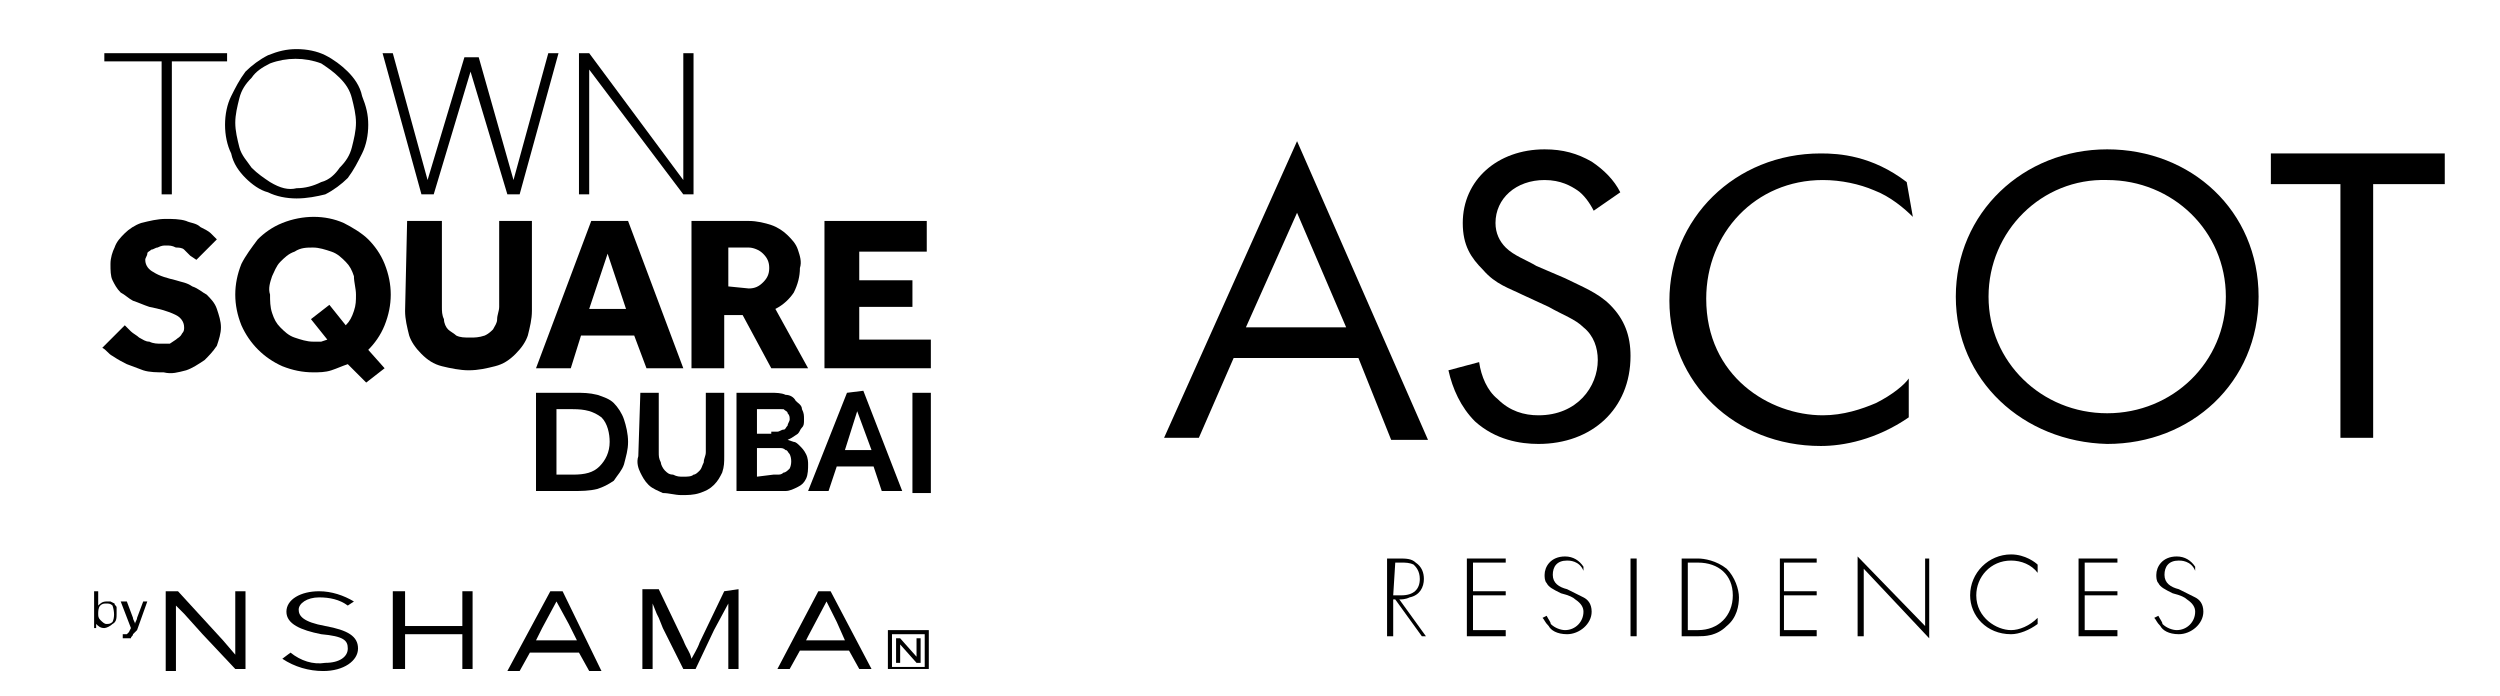 <?xml version="1.0" encoding="utf-8"?>
<!-- Generator: Adobe Illustrator 22.0.1, SVG Export Plug-In . SVG Version: 6.00 Build 0)  -->
<svg version="1.1" id="Layer_2_1_" xmlns="http://www.w3.org/2000/svg" xmlns:xlink="http://www.w3.org/1999/xlink" x="0px" y="0px"
	 viewBox="0 0 122.2 34" style="enable-background:new 0 0 122.2 34;" xml:space="preserve">
<g id="Layer_1-2">
	<g>
		<path d="M65.8,16l-2.4-5.6L60.9,16 M66.4,17.5h-6.1l-1.7,3.9h-1.7l6.5-14.5l6.4,14.6H68L66.4,17.5L66.4,17.5z"/>
		<path d="M77.9,10.3c-0.2-0.4-0.5-0.8-0.8-1c-0.3-0.2-0.8-0.5-1.6-0.5c-1.4,0-2.4,0.9-2.4,2.1c0,0.5,0.2,0.9,0.5,1.2
			c0.4,0.4,1,0.6,1.5,0.9l1.4,0.6c0.8,0.4,1.6,0.7,2.2,1.3c0.7,0.7,1,1.5,1,2.5c0,2.6-1.9,4.3-4.5,4.3c-0.9,0-2.1-0.2-3.1-1.1
			c-0.7-0.7-1.1-1.6-1.3-2.5l1.5-0.4c0.1,0.7,0.4,1.4,0.9,1.8c0.6,0.6,1.3,0.8,2,0.8c1.9,0,2.9-1.4,2.9-2.7c0-0.6-0.2-1.2-0.7-1.6
			c-0.4-0.4-1-0.6-1.7-1l-1.3-0.6c-0.6-0.3-1.3-0.5-1.9-1.2c-0.6-0.6-1-1.2-1-2.3c0-2.1,1.7-3.6,4-3.6c0.9,0,1.6,0.2,2.3,0.6
			c0.6,0.4,1.1,0.9,1.4,1.5"/>
		<path d="M93.5,10.6c-0.4-0.4-1.1-1-1.9-1.3c-0.7-0.3-1.6-0.5-2.5-0.5c-3.3,0-5.7,2.6-5.7,5.8c0,3.8,3.1,5.7,5.7,5.7
			c1,0,1.9-0.3,2.6-0.6c0.8-0.4,1.4-0.9,1.6-1.2v1.9c-1.6,1.1-3.2,1.4-4.3,1.4c-4.2,0-7.4-3.1-7.4-7.1s3.2-7.2,7.4-7.2
			c0.9,0,2.5,0.1,4.2,1.4"/>
		<path d="M97.2,14.5c0,3.2,2.6,5.7,5.8,5.7c3.2,0,5.8-2.5,5.8-5.7s-2.6-5.7-5.8-5.7C99.8,8.7,97.2,11.3,97.2,14.5 M95.6,14.5
			c0-4.1,3.3-7.2,7.4-7.2c4.1,0,7.4,3,7.4,7.2s-3.3,7.2-7.4,7.2C98.9,21.6,95.6,18.6,95.6,14.5"/>
		<polyline points="116,9 116,21.4 114.4,21.4 114.4,9 111,9 111,7.5 119.5,7.5 119.5,9 		"/>
		<path d="M68.1,29.1h0.4c0.6,0,0.9-0.3,0.9-0.8c0-0.4-0.2-0.6-0.3-0.7c-0.2-0.1-0.4-0.1-0.6-0.1h-0.3 M69.5,31.1l-1.3-1.8h-0.1v1.8
			h-0.3v-3.8h0.6c0.3,0,0.6,0,0.8,0.2c0.3,0.2,0.4,0.5,0.4,0.8c0,0.4-0.2,0.8-0.7,0.9c-0.2,0.1-0.4,0.1-0.5,0.1l1.3,1.8L69.5,31.1
			L69.5,31.1z"/>
		<polyline points="73.6,27.5 72,27.5 72,28.9 73.6,28.9 73.6,29.1 72,29.1 72,30.8 73.6,30.8 73.6,31.1 71.7,31.1 71.7,27.3 
			73.6,27.3 		"/>
		<path d="M77.4,27.9c-0.2-0.5-0.7-0.5-0.8-0.5c-0.5,0-0.7,0.3-0.7,0.7c0,0.4,0.3,0.6,0.7,0.7c0.4,0.2,0.6,0.3,0.8,0.4
			c0.2,0.1,0.4,0.3,0.4,0.7c0,0.6-0.6,1.1-1.2,1.1c-0.5,0-0.8-0.2-0.9-0.4c-0.2-0.2-0.2-0.3-0.3-0.4l0.2-0.1
			c0.1,0.2,0.2,0.3,0.2,0.4c0.2,0.2,0.5,0.3,0.7,0.3c0.5,0,0.9-0.4,0.9-0.9c0-0.2-0.1-0.4-0.4-0.6c-0.1-0.1-0.3-0.2-0.7-0.3
			c-0.4-0.2-0.6-0.3-0.7-0.5c-0.1-0.1-0.1-0.3-0.1-0.4c0-0.4,0.3-0.9,1-0.9c0.4,0,0.7,0.2,0.9,0.5"/>
		<rect x="79.7" y="27.3" width="0.3" height="3.8"/>
		<path d="M82.5,30.8H83c1,0,1.7-0.7,1.7-1.7S84,27.5,83,27.5h-0.5 M82.2,31.1v-3.8H83c0.3,0,0.9,0.1,1.4,0.5c0.4,0.4,0.6,1,0.6,1.4
			s-0.1,1-0.6,1.4c-0.5,0.5-1.1,0.5-1.4,0.5C83,31.1,82.2,31.1,82.2,31.1z"/>
		<polyline points="88.8,27.5 87.2,27.5 87.2,28.9 88.8,28.9 88.8,29.1 87.2,29.1 87.2,30.8 88.8,30.8 88.8,31.1 87,31.1 87,27.3 
			88.8,27.3 		"/>
		<polyline points="90.8,31.1 90.8,27.2 94.1,30.6 94.1,27.3 94.3,27.3 94.3,31.2 91.1,27.8 91.1,31.1 		"/>
		<path d="M99.6,28c-0.3-0.4-0.8-0.6-1.3-0.6c-1,0-1.7,0.8-1.7,1.7c0,1.1,1,1.7,1.7,1.7c0.4,0,0.9-0.2,1.3-0.6v0.3
			c-0.4,0.3-0.9,0.5-1.3,0.5c-1.2,0-2-0.9-2-1.9c0-1.1,0.9-2,2-2c0.7,0,1.2,0.4,1.3,0.5"/>
		<polyline points="103.5,27.5 101.9,27.5 101.9,28.9 103.5,28.9 103.5,29.1 101.9,29.1 101.9,30.8 103.5,30.8 103.5,31.1 
			101.6,31.1 101.6,27.3 103.5,27.3 		"/>
		<path d="M107.3,27.9c-0.2-0.5-0.7-0.5-0.8-0.5c-0.5,0-0.7,0.3-0.7,0.7c0,0.4,0.3,0.6,0.7,0.7c0.4,0.2,0.6,0.3,0.8,0.4
			c0.2,0.1,0.4,0.3,0.4,0.7c0,0.6-0.6,1.1-1.2,1.1c-0.5,0-0.8-0.2-0.9-0.4c-0.2-0.2-0.2-0.3-0.3-0.4l0.2-0.1
			c0.1,0.2,0.2,0.3,0.2,0.4c0.2,0.2,0.5,0.3,0.7,0.3c0.5,0,0.9-0.4,0.9-0.9c0-0.2-0.1-0.4-0.4-0.6c-0.1-0.1-0.3-0.2-0.7-0.3
			c-0.4-0.2-0.6-0.3-0.7-0.5c-0.1-0.1-0.1-0.3-0.1-0.4c0-0.4,0.3-0.9,1-0.9c0.4,0,0.7,0.2,0.9,0.5"/>
	</g>
</g>
<g id="Layer_2_2_">
	<g id="Layer_1-2_1_">
		<polyline points="5.1,2.6 5.1,3 7.9,3 7.9,9.5 8.4,9.5 8.4,3 11.1,3 11.1,2.6 		"/>
		<path d="M14.5,9.2c0.4,0,0.8-0.1,1.2-0.3c0.4-0.1,0.7-0.4,0.9-0.7c0.3-0.3,0.5-0.6,0.6-1c0.1-0.4,0.2-0.8,0.2-1.2
			c0-0.4-0.1-0.8-0.2-1.2c-0.1-0.4-0.3-0.7-0.6-1c-0.3-0.3-0.6-0.5-0.9-0.7c-0.8-0.3-1.7-0.3-2.5,0c-0.4,0.2-0.7,0.4-0.9,0.7
			c-0.3,0.3-0.5,0.6-0.6,1c-0.1,0.4-0.2,0.8-0.2,1.2c0,0.4,0.1,0.8,0.2,1.2c0.1,0.4,0.4,0.7,0.6,1c0.3,0.3,0.6,0.5,0.9,0.7
			C13.7,9.2,14.1,9.3,14.5,9.2 M14.5,9.7c-0.5,0-1-0.1-1.4-0.3C12.7,9.3,12.3,9,12,8.7c-0.3-0.3-0.6-0.7-0.7-1.2
			C11.1,7.1,11,6.6,11,6.1c0-0.5,0.1-1,0.3-1.4c0.2-0.4,0.4-0.8,0.7-1.2c0.3-0.3,0.7-0.6,1.1-0.8c0.5-0.2,0.9-0.3,1.4-0.3
			c0.5,0,1,0.1,1.4,0.3c0.4,0.2,0.8,0.5,1.1,0.8c0.3,0.3,0.6,0.7,0.7,1.2c0.2,0.5,0.3,0.9,0.3,1.4c0,0.5-0.1,1-0.3,1.4
			c-0.2,0.4-0.4,0.8-0.7,1.2c-0.3,0.3-0.7,0.6-1.1,0.8C15.5,9.6,15,9.7,14.5,9.7"/>
		<polyline points="18.7,2.6 19.2,2.6 20.9,8.8 22.7,2.8 23.4,2.8 25.1,8.8 26.8,2.6 27.3,2.6 25.4,9.5 24.8,9.5 23,3.5 21.2,9.5 
			20.6,9.5 		"/>
		<polyline points="28.3,2.6 28.8,2.6 33.4,8.8 33.4,2.6 33.9,2.6 33.9,9.5 33.4,9.5 28.8,3.4 28.8,9.5 28.3,9.5 		"/>
		<path d="M6.1,15.9l0.3,0.3c0.1,0.1,0.3,0.2,0.4,0.3c0.2,0.1,0.3,0.2,0.5,0.2c0.2,0.1,0.4,0.1,0.6,0.1l0.4,0l0.3-0.2
			c0.1-0.1,0.2-0.1,0.3-0.3C9,16.2,9,16.1,9,16c0-0.3-0.2-0.5-0.4-0.6c-0.4-0.2-0.8-0.3-1.3-0.4c-0.3-0.1-0.5-0.2-0.8-0.3
			c-0.2-0.1-0.4-0.3-0.6-0.4c-0.2-0.2-0.3-0.4-0.4-0.6c-0.1-0.2-0.1-0.5-0.1-0.8c0-0.3,0.1-0.6,0.2-0.8c0.1-0.3,0.3-0.5,0.5-0.7
			c0.2-0.2,0.5-0.4,0.8-0.5c0.4-0.1,0.8-0.2,1.2-0.2c0.3,0,0.7,0,1,0.1c0.2,0.1,0.5,0.1,0.7,0.3c0.2,0.1,0.4,0.2,0.5,0.3l0.3,0.3
			l-1,1l-0.3-0.2L9,12.2c-0.1-0.1-0.3-0.1-0.4-0.1C8.4,12,8.3,12,8.1,12c-0.1,0-0.2,0-0.4,0.1c-0.1,0-0.2,0.1-0.3,0.1
			c-0.1,0.1-0.2,0.1-0.2,0.2c0,0.1-0.1,0.2-0.1,0.3c0,0.3,0.2,0.5,0.4,0.6c0.3,0.2,0.7,0.3,1.1,0.4c0.3,0.1,0.5,0.1,0.8,0.3
			c0.3,0.1,0.5,0.3,0.7,0.4c0.2,0.2,0.4,0.4,0.5,0.7c0.1,0.3,0.2,0.6,0.2,0.9c0,0.3-0.1,0.6-0.2,0.9c-0.2,0.3-0.4,0.5-0.6,0.7
			c-0.3,0.2-0.6,0.4-0.9,0.5c-0.4,0.1-0.7,0.2-1.1,0.1c-0.3,0-0.7,0-1-0.1l-0.8-0.3c-0.2-0.1-0.4-0.2-0.7-0.4
			c-0.2-0.1-0.3-0.3-0.5-0.4"/>
		<path d="M15.2,15.6l0.9-0.7l0.8,1c0.2-0.2,0.3-0.4,0.4-0.7c0.1-0.3,0.1-0.5,0.1-0.8c0-0.3-0.1-0.6-0.1-0.9
			c-0.1-0.3-0.2-0.5-0.4-0.7c-0.2-0.2-0.4-0.4-0.7-0.5c-0.3-0.1-0.6-0.2-0.9-0.2c-0.3,0-0.6,0-0.9,0.2c-0.3,0.1-0.5,0.3-0.7,0.5
			c-0.2,0.2-0.3,0.5-0.4,0.7c-0.1,0.3-0.2,0.6-0.1,0.9c0,0.3,0,0.6,0.1,0.9c0.1,0.3,0.2,0.5,0.4,0.7c0.2,0.2,0.4,0.4,0.7,0.5
			c0.3,0.1,0.6,0.2,0.9,0.2h0.4l0.3-0.1 M17,17.8c-0.3,0.1-0.5,0.2-0.8,0.3c-0.3,0.1-0.6,0.1-0.9,0.1c-0.5,0-1-0.1-1.5-0.3
			c-0.9-0.4-1.6-1.1-2-2c-0.2-0.5-0.3-1-0.3-1.5c0-0.5,0.1-1,0.3-1.5c0.2-0.4,0.5-0.8,0.8-1.2c0.3-0.3,0.7-0.6,1.2-0.8
			c1-0.4,2.1-0.4,3,0c0.4,0.2,0.9,0.5,1.2,0.8c0.3,0.3,0.6,0.7,0.8,1.2c0.2,0.5,0.3,1,0.3,1.5c0,0.5-0.1,1-0.3,1.5
			c-0.2,0.5-0.5,0.9-0.8,1.2l0.8,0.9l-0.9,0.7L17,17.8z"/>
		<path d="M19.9,10.8h1.7v4.2c0,0.2,0,0.4,0.1,0.6c0,0.2,0.1,0.4,0.2,0.5c0.1,0.1,0.3,0.2,0.4,0.3c0.2,0.1,0.4,0.1,0.7,0.1
			c0.2,0,0.4,0,0.7-0.1c0.2-0.1,0.3-0.2,0.4-0.3c0.1-0.2,0.2-0.3,0.2-0.5c0-0.2,0.1-0.4,0.1-0.6v-4.2H26v4.4c0,0.4-0.1,0.8-0.2,1.2
			c-0.1,0.3-0.3,0.6-0.6,0.9c-0.3,0.3-0.6,0.5-1,0.6c-0.4,0.1-0.8,0.2-1.3,0.2c-0.4,0-0.9-0.1-1.3-0.2c-0.4-0.1-0.7-0.3-1-0.6
			c-0.3-0.3-0.5-0.6-0.6-0.9c-0.1-0.4-0.2-0.8-0.2-1.2"/>
		<path d="M30.6,15.1l-0.9-2.7l-0.9,2.7 M28.9,10.8h1.8l2.7,7.2h-1.8L31,16.4h-2.6L27.9,18h-1.7L28.9,10.8z"/>
		<path d="M36.6,14.1c0.3,0,0.5-0.1,0.7-0.3c0.2-0.2,0.3-0.4,0.3-0.7c0-0.3-0.1-0.5-0.3-0.7c-0.2-0.2-0.5-0.3-0.7-0.3h-1v1.9
			 M33.9,10.8h2.7c0.4,0,0.8,0.1,1.1,0.2c0.3,0.1,0.6,0.3,0.8,0.5c0.2,0.2,0.4,0.4,0.5,0.7c0.1,0.3,0.2,0.6,0.1,0.9
			c0,0.4-0.1,0.8-0.3,1.2c-0.2,0.3-0.5,0.6-0.9,0.8l1.6,2.9h-1.8l-1.4-2.6h-0.9V18h-1.6V10.8z"/>
		<polyline points="40.3,10.8 40.3,18 45.5,18 45.5,16.6 42,16.6 42,15 44.6,15 44.6,13.7 42,13.7 42,12.3 45.3,12.3 45.3,10.8 		
			"/>
		<path d="M26.2,19.2h1.9c0.4,0,0.7,0,1.1,0.1c0.3,0.1,0.6,0.2,0.8,0.4c0.2,0.2,0.4,0.5,0.5,0.8c0.1,0.3,0.2,0.7,0.2,1.1
			c0,0.4-0.1,0.7-0.2,1.1c-0.1,0.3-0.3,0.5-0.5,0.8c-0.3,0.2-0.5,0.3-0.8,0.4C28.8,24,28.4,24,28,24h-1.8 M28,23.2
			c0.6,0,1-0.1,1.3-0.4c0.3-0.3,0.5-0.7,0.5-1.2c0-0.4-0.1-0.9-0.4-1.2C29,20.1,28.6,20,28,20h-0.8v3.2L28,23.2z"/>
		<path d="M31.3,19.2h0.9v2.9c0,0.2,0,0.3,0.1,0.5c0,0.1,0.1,0.3,0.2,0.4c0.1,0.1,0.2,0.2,0.4,0.2c0.2,0.1,0.3,0.1,0.5,0.1
			c0.2,0,0.4,0,0.5-0.1c0.1,0,0.2-0.1,0.3-0.2c0.1-0.1,0.1-0.2,0.2-0.4c0-0.2,0.1-0.3,0.1-0.5v-2.9h0.9v3.1c0,0.3,0,0.5-0.1,0.8
			c-0.1,0.2-0.2,0.4-0.4,0.6c-0.2,0.2-0.4,0.3-0.7,0.4c-0.3,0.1-0.6,0.1-0.9,0.1c-0.3,0-0.6-0.1-0.9-0.1c-0.2-0.1-0.5-0.2-0.7-0.4
			c-0.2-0.2-0.3-0.4-0.4-0.6c-0.1-0.2-0.2-0.5-0.1-0.8"/>
		<path d="M36,19.2h1.7c0.2,0,0.5,0,0.7,0.1c0.2,0,0.4,0.1,0.5,0.3c0.1,0.1,0.3,0.2,0.3,0.4c0.1,0.2,0.1,0.3,0.1,0.5
			c0,0.2,0,0.3-0.1,0.4c-0.1,0.1-0.1,0.2-0.2,0.3l-0.3,0.2l-0.2,0.1l0.3,0.1c0.1,0,0.2,0.1,0.3,0.2c0.1,0.1,0.2,0.2,0.3,0.4
			c0.1,0.2,0.1,0.4,0.1,0.5c0,0.2,0,0.5-0.1,0.7c-0.1,0.2-0.2,0.3-0.4,0.4c-0.2,0.1-0.4,0.2-0.6,0.2C38.2,24,38,24,37.8,24H36
			 M37.7,21.1l0.3,0c0.1,0,0.2-0.1,0.3-0.1c0.1,0,0.1-0.1,0.2-0.2c0-0.1,0.1-0.2,0.1-0.3c0-0.1,0-0.2-0.1-0.3c0-0.1-0.1-0.1-0.2-0.2
			C38.1,20,38.1,20,38,20l-0.3,0H37v1.2H37.7z M37.8,23.2H38c0.1,0,0.2,0,0.3-0.1c0.1,0,0.2-0.1,0.3-0.2c0.1-0.2,0.1-0.5,0-0.7
			c-0.1-0.1-0.1-0.2-0.2-0.2c-0.1-0.1-0.2-0.1-0.3-0.1l-0.3,0H37v1.4L37.8,23.2z"/>
		<path d="M41.4,19.2L39.5,24h1l0.4-1.2h1.8l0.4,1.2h1l-1.9-4.9 M41.9,20.1l0.7,1.9h-1.3L41.9,20.1z"/>
		<rect x="44.6" y="19.2" width="0.9" height="4.9"/>
		<polyline points="22.6,28.9 22.6,30.6 19.8,30.6 19.8,28.9 19.2,28.9 19.2,32.7 19.8,32.7 19.8,31 22.6,31 22.6,32.7 23.1,32.7 
			23.1,28.9 		"/>
		<path d="M15.9,30.6c1.1,0.2,1.6,0.5,1.6,1.1c0,0.6-0.7,1.1-1.7,1.1c-0.7,0-1.4-0.2-2-0.6l0.4-0.3c0.5,0.4,1.1,0.6,1.7,0.5
			c0.7,0,1.1-0.3,1.1-0.7c0-0.4-0.2-0.6-1.3-0.7c-1-0.2-1.7-0.5-1.7-1.1c0-0.6,0.7-1,1.6-1c0.6,0,1.2,0.2,1.7,0.5L17,29.6
			c-0.4-0.3-0.9-0.4-1.4-0.4c-0.6,0-1,0.3-1,0.6S14.8,30.4,15.9,30.6"/>
		<polyline points="44.8,31.2 44.8,32.1 44,31.2 43.8,31.2 43.8,32.4 44,32.4 44,31.5 44.8,32.4 45,32.4 45,31.2 		"/>
		<path d="M43.6,31h1.6v1.6h-1.6V31z M45.4,30.8h-2v1.9h2V30.8z"/>
		<path d="M4.8,30c0,0.1,0,0.2,0.1,0.3c0.1,0.1,0.2,0.2,0.3,0.2c0.1,0,0.2,0,0.3-0.1c0.1-0.2,0.1-0.5,0-0.8
			c-0.1-0.1-0.2-0.1-0.3-0.1c-0.1,0-0.2,0-0.3,0.1C4.8,29.7,4.8,29.9,4.8,30 M4.8,30.7H4.6v-1.8h0.2v0.7c0.1-0.1,0.2-0.2,0.4-0.2
			l0.2,0l0.2,0.1c0,0.1,0.1,0.1,0.1,0.2c0,0.1,0,0.2,0,0.3c0,0.2,0,0.4-0.2,0.5c-0.1,0.1-0.3,0.2-0.4,0.2c-0.2,0-0.3-0.1-0.4-0.2
			V30.7z"/>
		<path d="M6,31.2V31h0.2l0.1-0.1l0.1-0.2v0l-0.5-1.3h0.3l0.3,0.8c0,0.1,0.1,0.2,0.1,0.3c0-0.1,0.1-0.2,0.1-0.3l0.3-0.8h0.2
			l-0.5,1.4L6.5,31c0,0.1-0.1,0.1-0.1,0.2l-0.2,0L6,31.2"/>
		<path d="M11.5,31.3L11.5,31.3V32l-0.6-0.7c0,0,0,0,0,0l0,0h0l-2.2-2.4H8.1v3.9h0.5v-3.2L9,30l0,0l0.9,1l0,0l1.6,1.7H12v-3.8h-0.5"
			/>
		<path d="M35.4,28.9l-1.2,2.5c-0.1,0.3-0.3,0.6-0.4,0.8c-0.1-0.4-0.2-0.4-0.4-0.9l-1.2-2.5h-0.8v3.9h0.5v-3.2l0.2,0.5l0.1,0.2
			l0.2,0.5l1,2H34l0.9-1.9l0.7-1.3v3.2h0.5v-3.9"/>
		<path d="M39.4,31.3l0.1-0.2l0.9-1.7l0.5,1l0.4,0.9 M40.6,28.9h-0.6L38,32.7h0.6l0.5-0.9h2.4l0.5,0.9h0.6L40.6,28.9z"/>
		<path d="M26.2,31.3l0.3-0.6l0.7-1.3l0.6,1.1l0.4,0.8 M27.5,28.9h-0.6l-2.1,3.9h0.6l0.5-0.9h2.4l0.5,0.9h0.6L27.5,28.9z"/>
	</g>
</g>
</svg>
